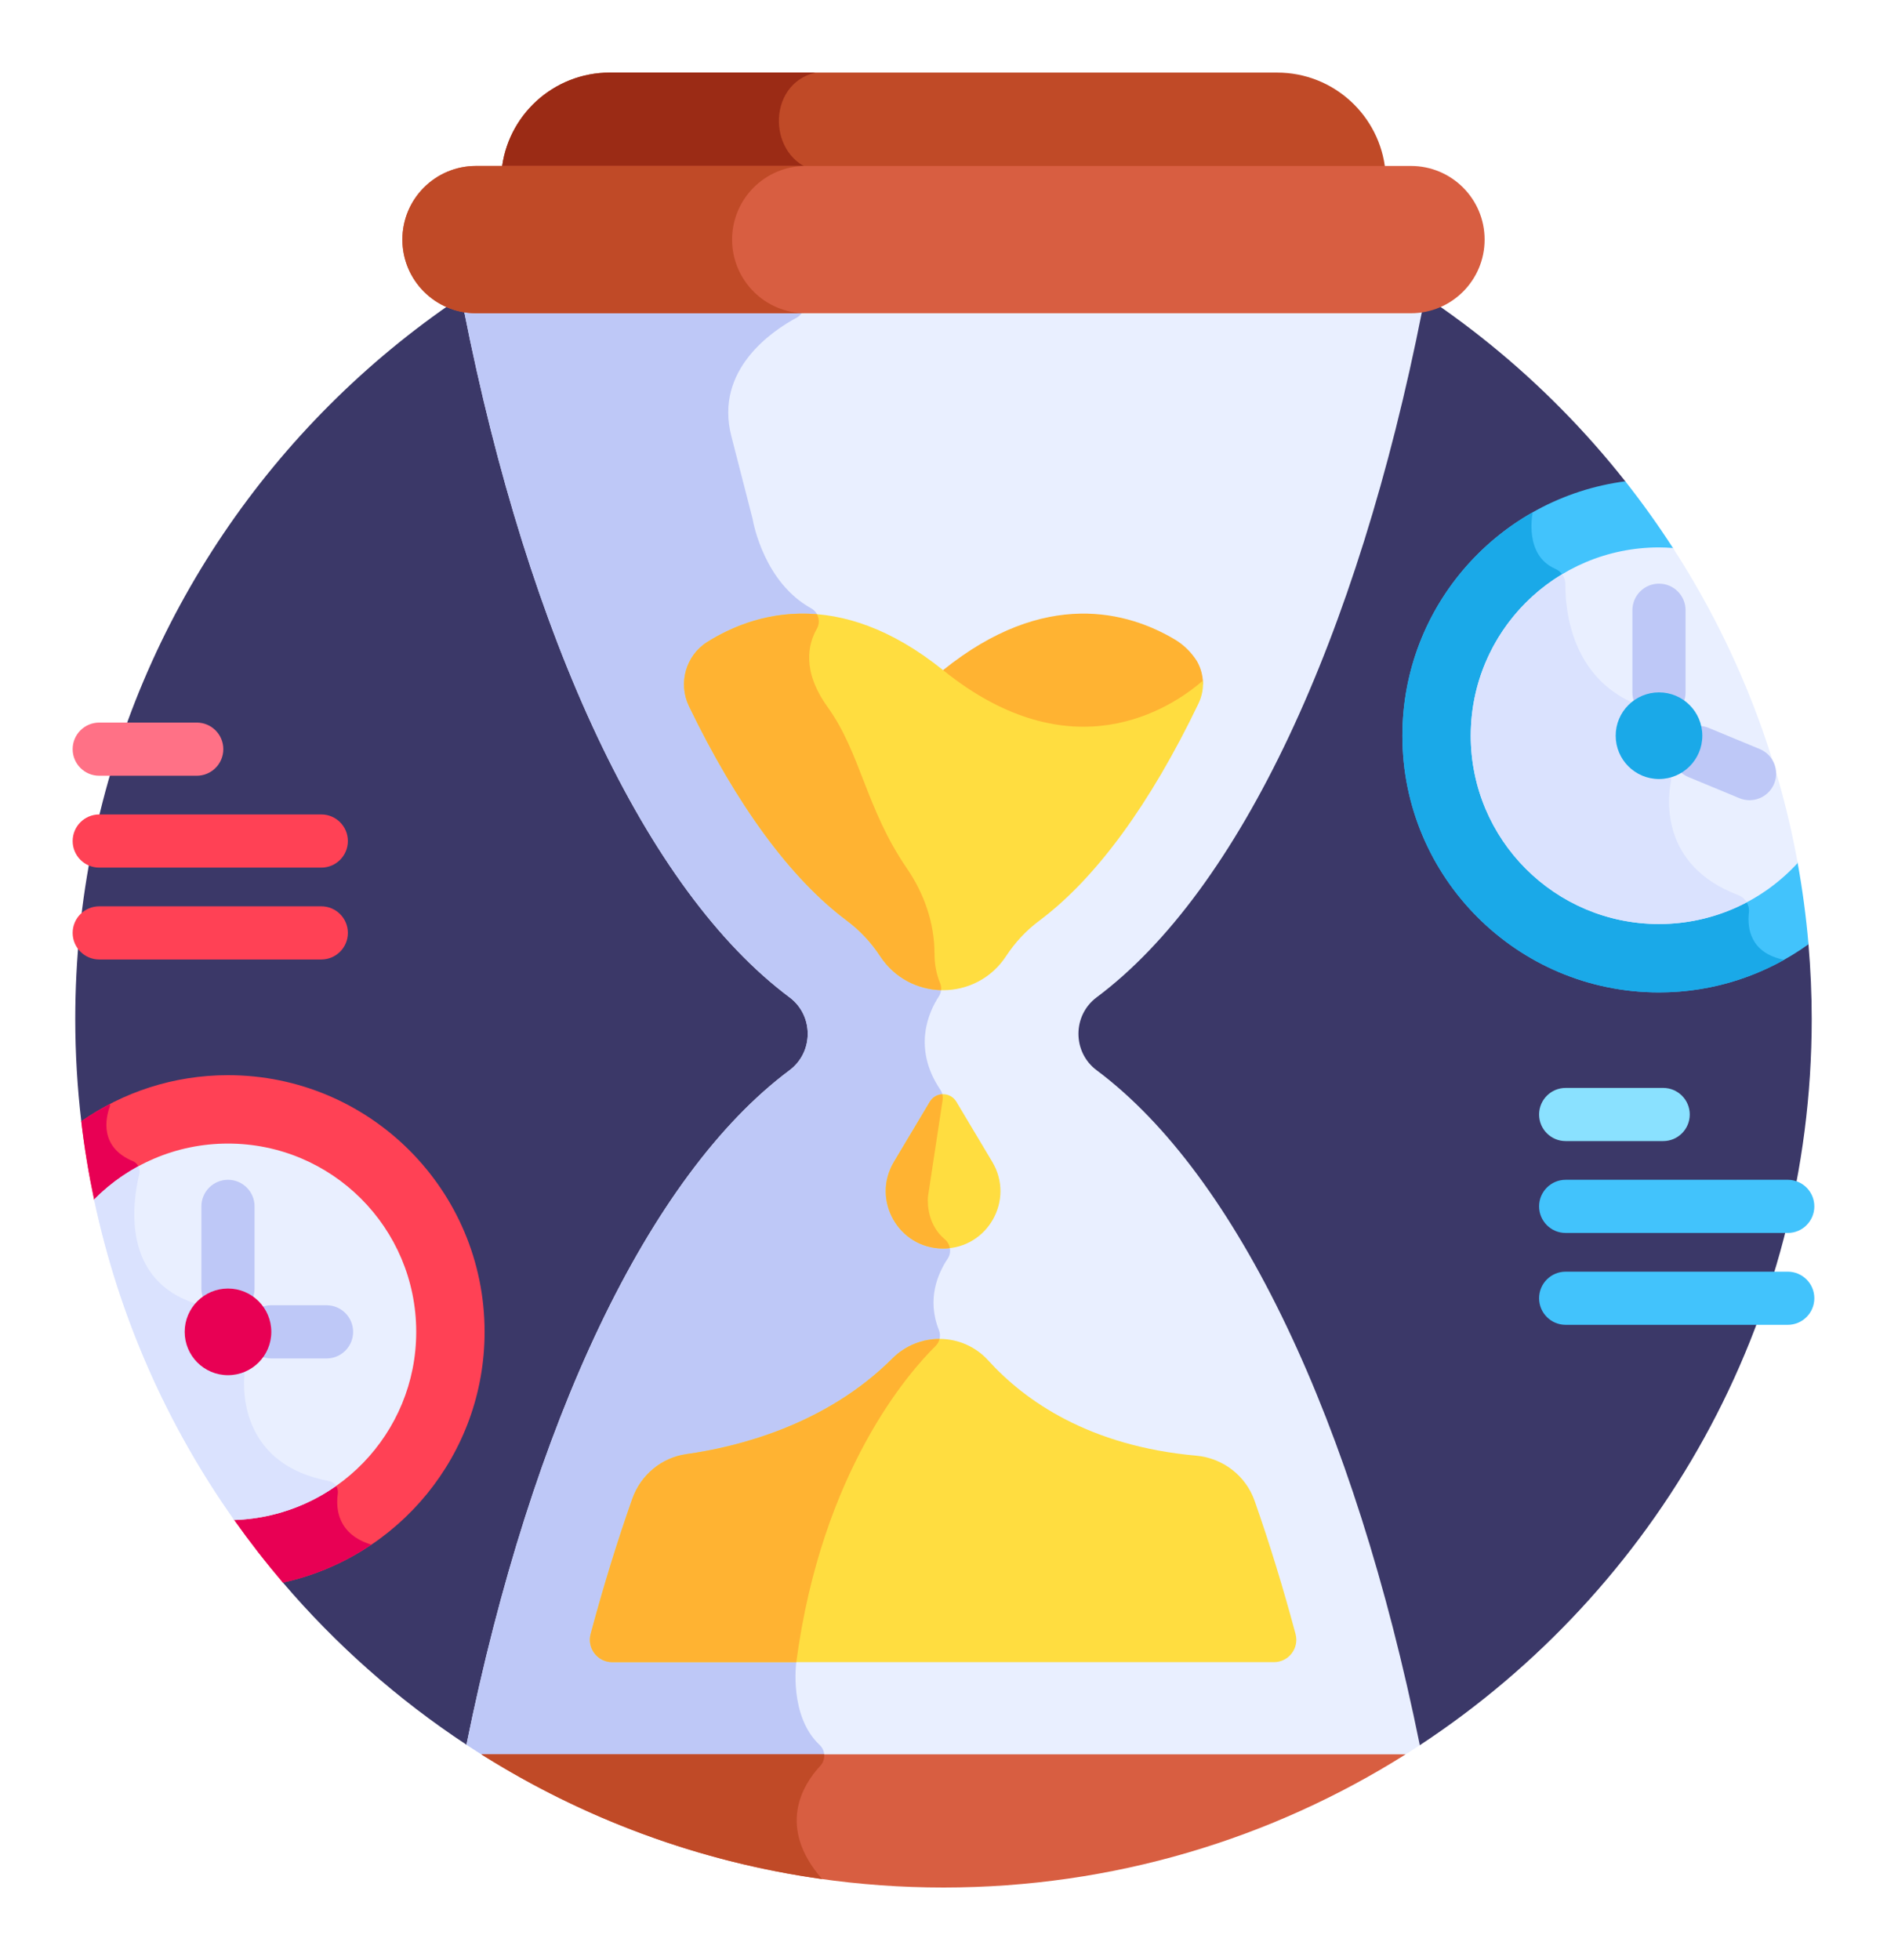 <svg width="104" height="108" viewBox="0 0 104 108" fill="none" xmlns="http://www.w3.org/2000/svg">
<g filter="url(#filter0_d)">
<path d="M4.48 57.783L15.593 83.199C18.523 86.63 21.928 89.642 25.709 92.132L78.252 92.158C91.261 83.605 99.851 68.881 99.851 52.149C99.851 50.761 99.788 49.387 99.672 48.029L89.575 22.519C80.812 11.421 67.238 4.297 52 4.297C25.572 4.297 4.148 25.721 4.148 52.149C4.148 54.055 4.263 55.935 4.48 57.783V57.783Z" fill="#3B3868"/>
<path d="M60.44 50.952C68.323 45.067 74.815 31.172 78.392 13.064H25.562C29.139 31.172 35.631 45.067 43.515 50.952C44.851 51.95 44.851 53.971 43.515 54.969C35.736 60.775 29.314 74.379 25.708 92.132C26.082 92.379 26.46 92.621 26.841 92.857H77.157C77.525 92.629 77.89 92.396 78.252 92.158C74.647 74.392 68.222 60.778 60.44 54.969C59.103 53.971 59.103 51.95 60.44 50.952V50.952Z" fill="#E9EFFF"/>
<path d="M45.172 92.144C43.474 90.557 43.886 87.582 43.886 87.582C45.291 77.043 50.11 71.594 51.561 70.165C51.794 69.936 51.869 69.59 51.748 69.287C51.062 67.57 51.7 66.142 52.23 65.355C52.465 65.004 52.38 64.539 52.057 64.268C50.972 63.359 51.145 61.921 51.145 61.921L51.95 56.614C51.981 56.414 51.936 56.208 51.823 56.04C50.258 53.716 51.216 51.711 51.733 50.919C51.878 50.698 51.916 50.419 51.815 50.174C51.251 48.817 51.58 47.418 51.819 46.719C51.917 46.431 51.848 46.114 51.639 45.893C47.761 41.793 47.824 38.033 45.61 34.952C44.175 32.955 44.545 31.475 45.017 30.651C45.249 30.247 45.107 29.74 44.7 29.514C42.159 28.106 41.538 24.928 41.482 24.61C41.478 24.59 41.474 24.571 41.469 24.552L40.306 20.026C39.361 16.354 42.602 14.206 43.896 13.51C44.078 13.412 44.21 13.251 44.276 13.064H25.562C29.14 31.172 35.631 45.067 43.515 50.952C44.851 51.95 44.851 53.971 43.515 54.969C35.736 60.775 29.314 74.379 25.708 92.132C26.082 92.379 26.46 92.621 26.841 92.857H45.42C45.458 92.602 45.375 92.334 45.172 92.144V92.144Z" fill="#BEC8F7"/>
<path d="M69.147 78.696C69.958 81.004 70.713 83.456 71.403 86.034C71.612 86.815 71.022 87.582 70.214 87.582H33.74C32.932 87.582 32.342 86.815 32.551 86.034C33.252 83.415 34.02 80.926 34.846 78.586C35.309 77.273 36.455 76.314 37.833 76.12C40.602 75.732 45.498 74.535 49.185 70.847C50.654 69.378 53.064 69.417 54.461 70.955C56.504 73.202 60.044 75.677 65.924 76.205C67.396 76.337 68.657 77.302 69.147 78.696Z" fill="#FFDD40"/>
<path d="M51.781 69.775C50.844 69.775 49.903 70.13 49.186 70.846C45.499 74.535 40.603 75.732 37.834 76.12C36.455 76.313 35.31 77.272 34.847 78.585C34.021 80.925 33.252 83.415 32.552 86.034C32.343 86.814 32.933 87.582 33.74 87.582H43.887C45.291 77.043 50.111 71.593 51.561 70.165C51.672 70.056 51.746 69.92 51.781 69.775V69.775Z" fill="#FFB332"/>
<path d="M51.245 56.705L49.267 60.016C48.01 62.12 49.526 64.792 51.977 64.792C54.428 64.792 55.944 62.12 54.687 60.016L52.709 56.705C52.378 56.151 51.576 56.151 51.245 56.705V56.705Z" fill="#FFDD40"/>
<path d="M52.057 64.268C50.972 63.359 51.146 61.921 51.146 61.921L51.951 56.614C51.967 56.506 51.96 56.397 51.934 56.292C51.666 56.306 51.403 56.443 51.246 56.705L49.268 60.016C48.011 62.12 49.527 64.792 51.978 64.792C52.105 64.792 52.229 64.783 52.35 64.769C52.316 64.58 52.216 64.401 52.057 64.268Z" fill="#FFB332"/>
<path d="M65.957 32.411C65.651 31.933 65.238 31.525 64.742 31.23C62.201 29.723 57.607 28.387 51.976 32.925C51.935 32.958 51.894 32.989 51.852 33.022C51.894 33.055 51.936 33.087 51.978 33.12C59.091 38.853 64.548 35.213 66.302 33.695C66.306 33.079 66.077 32.611 65.957 32.411V32.411Z" fill="#FFB332"/>
<path d="M66.296 33.505C64.534 35.026 59.081 38.651 51.977 32.925C46.172 28.247 41.469 29.812 38.981 31.371C37.792 32.117 37.362 33.652 37.973 34.915C40.583 40.313 43.548 44.395 46.67 46.725C47.398 47.269 48.016 47.933 48.505 48.68C50.146 51.184 53.807 51.186 55.45 48.68C55.939 47.933 56.556 47.268 57.285 46.725C60.426 44.38 63.409 40.259 66.031 34.809C66.268 34.329 66.323 33.883 66.296 33.505Z" fill="#FFDD40"/>
<path d="M46.67 46.725C47.398 47.269 48.016 47.933 48.505 48.68C49.302 49.897 50.577 50.521 51.866 50.555C51.881 50.427 51.865 50.296 51.814 50.174C51.584 49.62 51.503 49.06 51.504 48.543C51.505 46.862 50.933 45.234 49.983 43.848C47.717 40.543 47.45 37.513 45.609 34.951C44.175 32.955 44.545 31.475 45.017 30.651C45.167 30.39 45.158 30.086 45.025 29.842C42.45 29.629 40.37 30.5 38.982 31.371C37.793 32.116 37.362 33.651 37.973 34.914C40.583 40.313 43.548 44.395 46.67 46.725V46.725Z" fill="#FFB332"/>
<path d="M92.207 26.198C91.386 24.93 90.509 23.701 89.575 22.519C82.643 23.43 77.291 29.356 77.291 36.537C77.291 44.348 83.623 50.68 91.434 50.68C94.509 50.68 97.352 49.695 99.673 48.029C99.543 46.51 99.342 45.012 99.074 43.537L92.207 26.198Z" fill="#42C3FC"/>
<path d="M98.326 48.885C96.45 48.502 96.292 47.13 96.389 46.275C96.436 45.86 96.194 45.469 95.804 45.321C91.521 43.697 91.902 40.046 92.09 39.063C92.123 38.891 92.104 38.714 92.038 38.551L90.716 35.319C90.624 35.093 90.444 34.913 90.218 34.821C86.631 33.366 86.265 29.689 86.273 28.179C86.275 27.814 86.052 27.487 85.717 27.341C83.993 26.593 84.457 24.319 84.476 24.229C80.188 26.657 77.291 31.256 77.291 36.537C77.291 44.348 83.623 50.68 91.434 50.68C93.938 50.68 96.287 50.027 98.326 48.885V48.885Z" fill="#1AA9E8"/>
<path d="M12.565 55.241C9.557 55.241 6.771 56.182 4.479 57.783C4.651 59.244 4.889 60.684 5.189 62.101L12.903 79.74C13.748 80.935 14.645 82.088 15.592 83.198C21.948 81.812 26.708 76.155 26.708 69.384C26.708 61.573 20.376 55.241 12.565 55.241V55.241Z" fill="#FF4155"/>
<path d="M18.618 78.302C18.665 77.974 18.453 77.663 18.126 77.602C13.364 76.713 13.389 72.738 13.465 71.79C13.476 71.652 13.441 71.516 13.366 71.401L11.226 68.113C11.145 67.988 11.019 67.898 10.876 67.855C6.654 66.572 7.301 62.23 7.676 60.695C7.747 60.402 7.602 60.094 7.323 59.978C5.459 59.2 5.833 57.586 6.039 57.007C6.06 56.947 6.069 56.885 6.071 56.822C5.519 57.109 4.987 57.429 4.479 57.783C4.651 59.243 4.889 60.684 5.189 62.101L12.903 79.74C13.748 80.934 14.645 82.088 15.592 83.198C17.365 82.812 19.013 82.092 20.469 81.109C18.6 80.534 18.502 79.117 18.618 78.302Z" fill="#E80054"/>
<path d="M92.204 26.194C91.949 26.175 91.693 26.162 91.433 26.162C85.704 26.162 81.059 30.807 81.059 36.537C81.059 42.267 85.704 46.912 91.433 46.912C94.459 46.912 97.182 45.616 99.078 43.549C97.935 37.247 95.557 31.376 92.204 26.194V26.194Z" fill="#E9EFFF"/>
<path d="M96.269 45.715C96.166 45.539 96.005 45.397 95.804 45.321C91.52 43.697 91.901 40.046 92.09 39.063C92.123 38.891 92.104 38.714 92.037 38.551L90.716 35.319C90.623 35.093 90.444 34.913 90.217 34.821C86.631 33.366 86.265 29.689 86.272 28.179C86.273 27.98 86.206 27.794 86.093 27.642C83.077 29.456 81.059 32.76 81.059 36.537C81.059 42.267 85.704 46.912 91.433 46.912C93.18 46.912 94.825 46.478 96.269 45.715V45.715Z" fill="#DAE2FE"/>
<path d="M96.424 40.09C96.237 40.09 96.047 40.054 95.864 39.978L93.05 38.813C92.303 38.503 91.948 37.646 92.257 36.899C92.567 36.151 93.424 35.795 94.172 36.106L96.985 37.271C97.733 37.581 98.088 38.438 97.778 39.185C97.544 39.749 96.999 40.09 96.424 40.09Z" fill="#BEC8F7"/>
<path d="M91.433 35.615C90.624 35.615 89.968 34.959 89.968 34.15V29.623C89.968 28.814 90.624 28.158 91.433 28.158C92.242 28.158 92.898 28.814 92.898 29.623V34.15C92.898 34.959 92.242 35.615 91.433 35.615Z" fill="#BEC8F7"/>
<path d="M12.565 59.009C9.678 59.009 7.066 60.19 5.186 62.093C6.552 68.556 9.221 74.538 12.908 79.75C18.479 79.569 22.94 74.999 22.94 69.384C22.94 63.654 18.295 59.009 12.565 59.009V59.009Z" fill="#E9EFFF"/>
<path d="M18.525 77.874C18.438 77.737 18.299 77.634 18.126 77.602C13.365 76.713 13.389 72.738 13.465 71.79C13.476 71.652 13.441 71.516 13.366 71.401L11.227 68.113C11.145 67.988 11.019 67.898 10.876 67.855C6.655 66.572 7.302 62.23 7.676 60.695C7.713 60.544 7.691 60.39 7.625 60.26C6.723 60.75 5.901 61.369 5.186 62.093C6.552 68.556 9.221 74.538 12.908 79.75C14.995 79.682 16.926 78.998 18.525 77.874V77.874Z" fill="#DAE2FE"/>
<path d="M17.997 70.849H14.952C14.142 70.849 13.486 70.193 13.486 69.384C13.486 68.574 14.142 67.918 14.952 67.918H17.997C18.806 67.918 19.462 68.574 19.462 69.384C19.462 70.193 18.806 70.849 17.997 70.849Z" fill="#BEC8F7"/>
<path d="M12.565 68.462C11.756 68.462 11.1 67.806 11.1 66.997V62.47C11.1 61.661 11.756 61.005 12.565 61.005C13.374 61.005 14.03 61.661 14.03 62.47V66.997C14.03 67.806 13.374 68.462 12.565 68.462Z" fill="#BEC8F7"/>
<path d="M10.842 38.743H5.469C4.66 38.743 4.004 38.087 4.004 37.278C4.004 36.469 4.66 35.813 5.469 35.813H10.842C11.652 35.813 12.308 36.469 12.308 37.278C12.308 38.087 11.652 38.743 10.842 38.743Z" fill="#FF7186"/>
<path d="M17.708 48.867H5.469C4.66 48.867 4.004 48.211 4.004 47.402C4.004 46.593 4.66 45.937 5.469 45.937H17.708C18.517 45.937 19.173 46.593 19.173 47.402C19.173 48.211 18.517 48.867 17.708 48.867Z" fill="#FF4155"/>
<path d="M17.708 43.805H5.469C4.66 43.805 4.004 43.149 4.004 42.34C4.004 41.531 4.66 40.875 5.469 40.875H17.708C18.517 40.875 19.173 41.531 19.173 42.34C19.173 43.149 18.517 43.805 17.708 43.805Z" fill="#FF4155"/>
<path d="M91.664 58.873H86.29C85.481 58.873 84.825 58.217 84.825 57.408C84.825 56.599 85.481 55.943 86.29 55.943H91.664C92.473 55.943 93.129 56.599 93.129 57.408C93.129 58.217 92.473 58.873 91.664 58.873Z" fill="#8AE1FF"/>
<path d="M98.529 68.997H86.29C85.481 68.997 84.825 68.341 84.825 67.532C84.825 66.723 85.481 66.067 86.29 66.067H98.529C99.339 66.067 99.995 66.723 99.995 67.532C99.995 68.341 99.339 68.997 98.529 68.997Z" fill="#42C3FC"/>
<path d="M98.529 63.935H86.29C85.481 63.935 84.825 63.279 84.825 62.47C84.825 61.661 85.481 61.005 86.29 61.005H98.529C99.339 61.005 99.995 61.661 99.995 62.47C99.995 63.279 99.339 63.935 98.529 63.935Z" fill="#42C3FC"/>
<path d="M93.821 36.537C93.821 37.855 92.752 38.923 91.434 38.923C90.116 38.923 89.047 37.855 89.047 36.537C89.047 35.218 90.116 34.15 91.434 34.15C92.752 34.15 93.821 35.218 93.821 36.537Z" fill="#1AA9E8"/>
<path d="M14.953 69.384C14.953 70.703 13.884 71.771 12.566 71.771C11.247 71.771 10.179 70.703 10.179 69.384C10.179 68.066 11.248 66.997 12.566 66.997C13.884 66.997 14.953 68.066 14.953 69.384Z" fill="#E80054"/>
<path d="M76.355 5.414C76.064 2.376 73.505 0 70.391 0H33.607C30.493 0 27.934 2.376 27.644 5.414H76.355Z" fill="#C04A27"/>
<path d="M44.941 0H33.608C30.493 0 27.935 2.376 27.644 5.414H44.978C42.299 4.765 42.202 0.644 44.941 0V0Z" fill="#9B2B15"/>
<path d="M77.765 13.259H26.235C23.994 13.259 22.177 11.442 22.177 9.201C22.177 6.96 23.993 5.144 26.235 5.144H77.765C80.006 5.144 81.823 6.96 81.823 9.201C81.823 11.443 80.006 13.259 77.765 13.259Z" fill="#D85E41"/>
<path d="M40.349 9.201C40.349 6.96 42.166 5.144 44.407 5.144H26.235C23.993 5.144 22.177 6.96 22.177 9.201C22.177 11.442 23.993 13.259 26.235 13.259H44.407C42.166 13.259 40.349 11.443 40.349 9.201V9.201Z" fill="#C04A27"/>
<path d="M26.528 92.662C33.905 97.309 42.637 100 51.999 100C61.361 100 70.094 97.309 77.47 92.662H26.528Z" fill="#D85E41"/>
<path d="M45.308 99.534C42.809 96.662 44.226 94.356 45.21 93.295C45.375 93.117 45.443 92.885 45.422 92.662H26.528C32.115 96.182 38.48 98.578 45.308 99.534V99.534Z" fill="#C04A27"/>
</g>
<defs>
<filter id="filter0_d" x="-2" y="0" width="108" height="108" filterUnits="userSpaceOnUse" color-interpolation-filters="sRGB">
<feFlood flood-opacity="0" result="BackgroundImageFix"/>
<feColorMatrix in="SourceAlpha" type="matrix" values="0 0 0 0 0 0 0 0 0 0 0 0 0 0 0 0 0 0 127 0" result="hardAlpha"/>
<feOffset dy="4"/>
<feGaussianBlur stdDeviation="2"/>
<feColorMatrix type="matrix" values="0 0 0 0 0 0 0 0 0 0 0 0 0 0 0 0 0 0 0.25 0"/>
<feBlend mode="normal" in2="BackgroundImageFix" result="effect1_dropShadow"/>
<feBlend mode="normal" in="SourceGraphic" in2="effect1_dropShadow" result="shape"/>
</filter>
</defs>
</svg>
